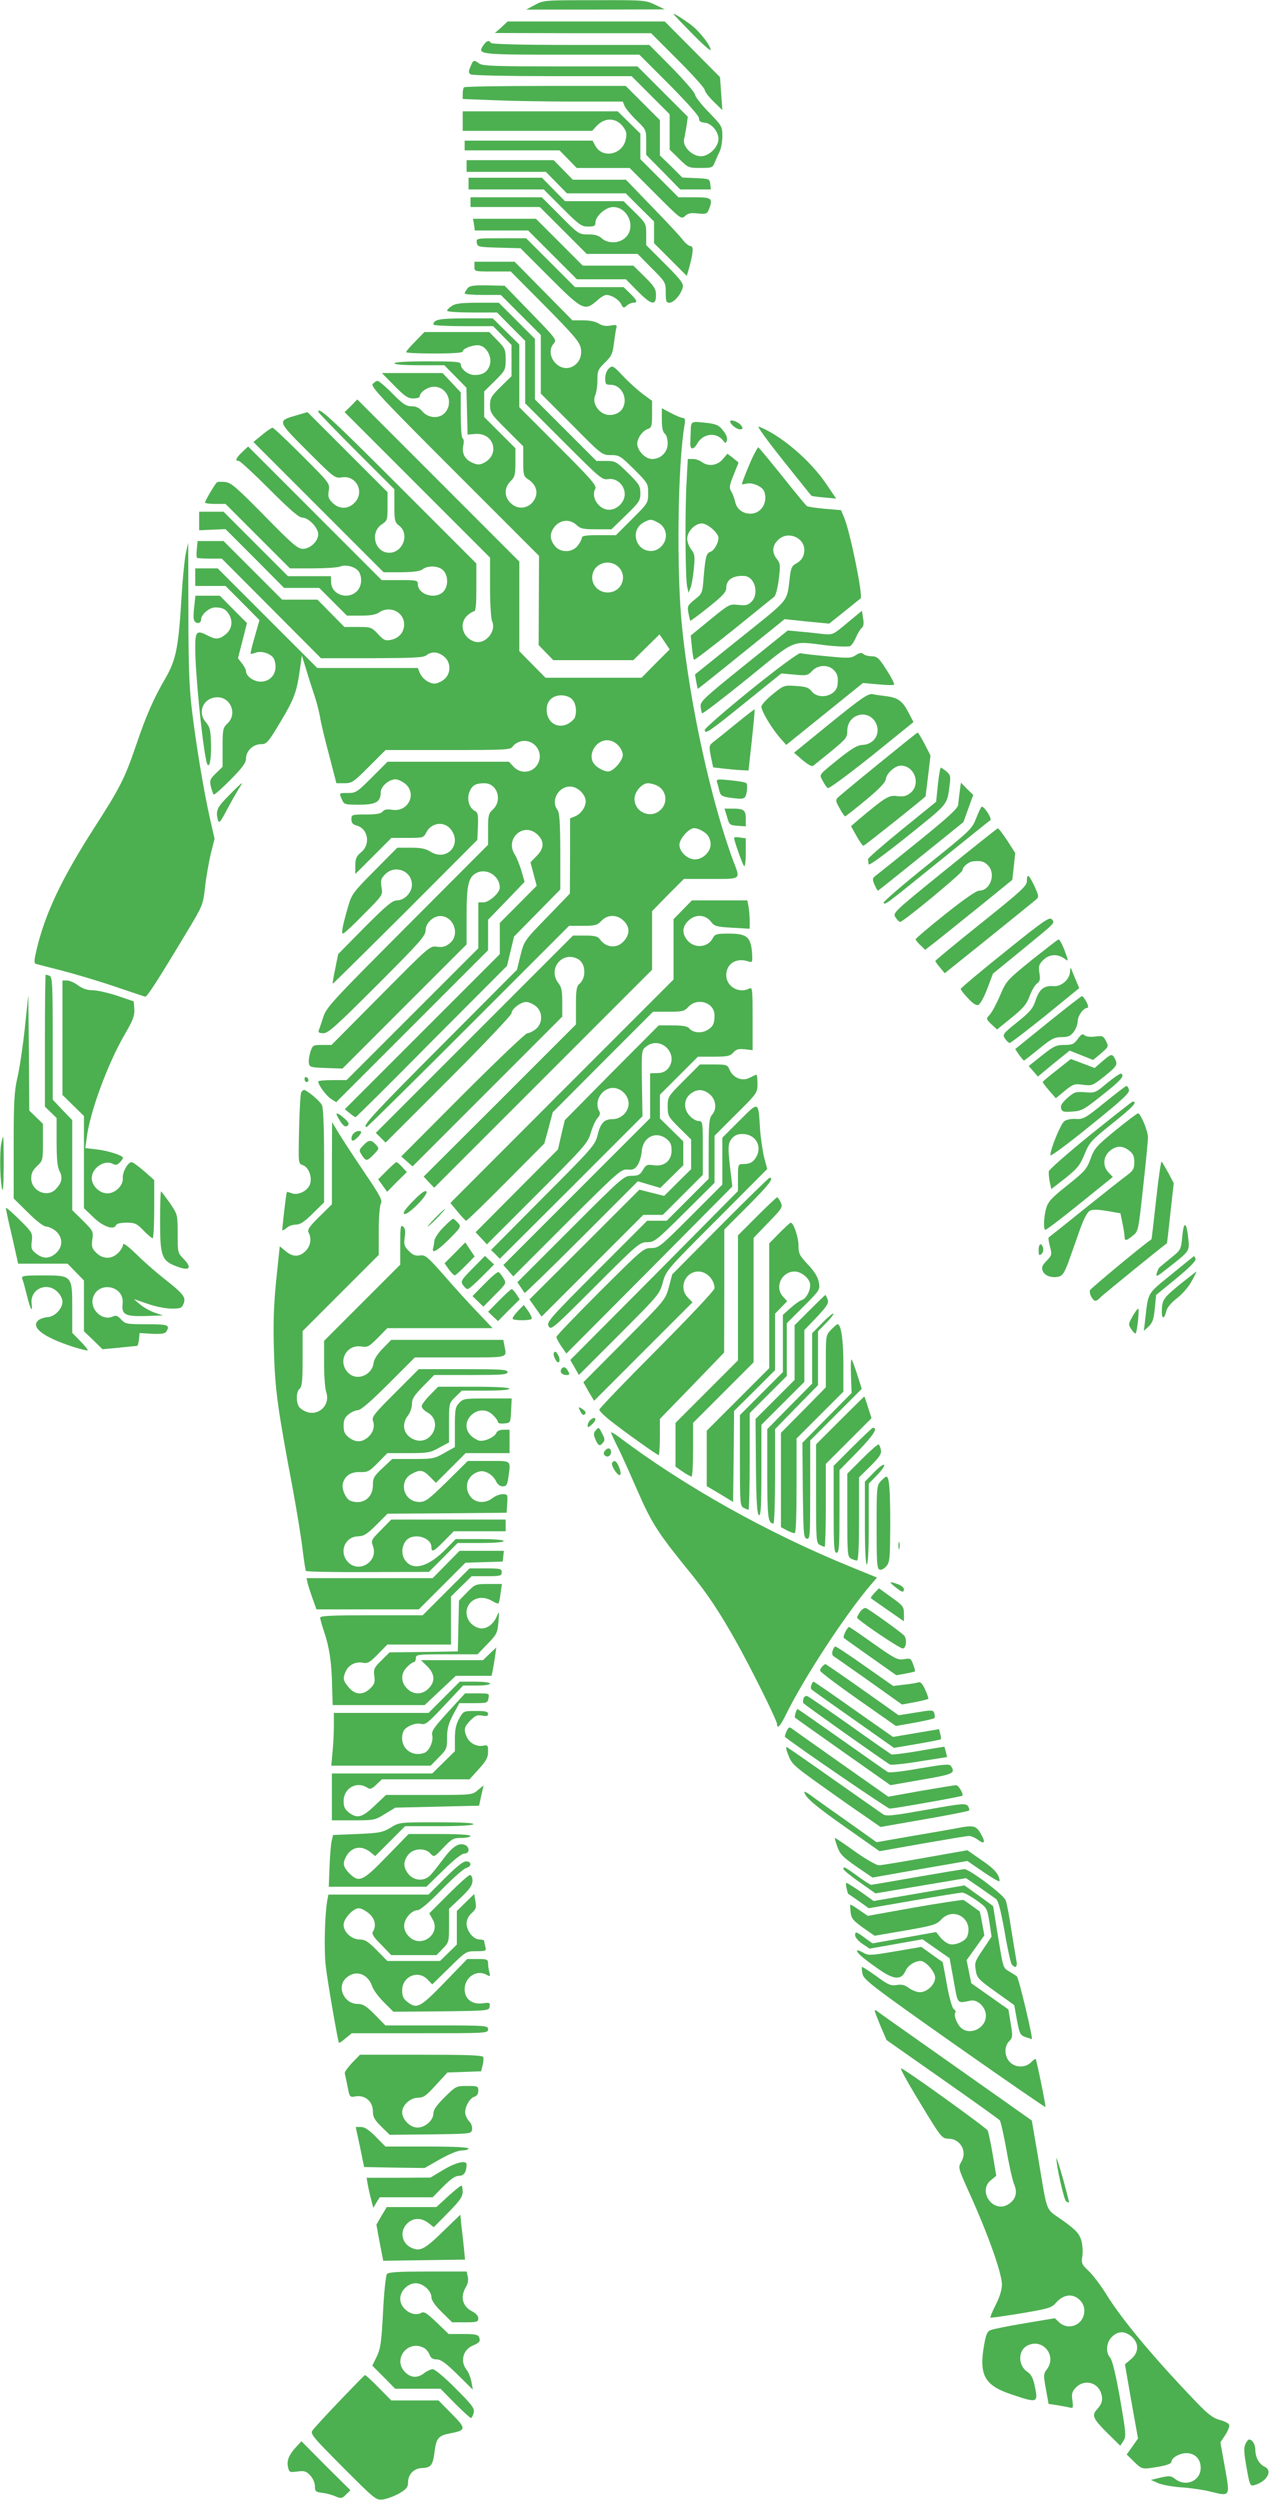 <?xml version="1.0" standalone="no"?>
<!DOCTYPE svg PUBLIC "-//W3C//DTD SVG 20010904//EN"
 "http://www.w3.org/TR/2001/REC-SVG-20010904/DTD/svg10.dtd">
<svg version="1.0" xmlns="http://www.w3.org/2000/svg"
 width="650pt" height="1280pt" viewBox="0 0 650 1280"
 preserveAspectRatio="xMidYMid meet">
<g transform="translate(0,1280) scale(0.1,-0.1)"
fill="#4caf50" stroke="none">
<path d="M2740 12775 l-45 -24 355 0 355 1 -50 24 c-49 23 -55 24 -310 23
-255 0 -261 0 -305 -24z"/>
<path d="M3450 12728 c0 -2 43 -47 95 -100 52 -53 95 -91 95 -84 0 24 -60 100
-106 133 -50 36 -84 56 -84 51z"/>
<path d="M2568 12660 l-33 -29 400 -1 400 0 138 -138 c75 -75 137 -144 137
-153 0 -8 20 -35 45 -59 l45 -44 -6 85 -6 84 -142 143 -141 142 -402 0 -403 0
-32 -30z"/>
<path d="M2476 12568 c-33 -47 -23 -48 403 -48 l396 0 153 -153 c95 -96 152
-160 152 -172 0 -15 7 -21 28 -23 35 -2 72 -45 72 -83 0 -42 -48 -89 -90 -89
-45 0 -95 50 -86 88 4 15 9 47 13 70 l6 44 -129 129 -129 129 -395 0 c-333 0
-399 2 -416 15 -27 20 -30 19 -44 -16 -11 -26 -11 -32 1 -40 8 -5 196 -9 419
-9 l405 0 98 -98 97 -97 0 -91 0 -90 48 -47 c47 -46 49 -47 110 -47 59 0 63 2
73 28 6 15 17 40 25 56 8 16 14 52 14 79 0 49 -2 53 -70 123 -38 39 -70 80
-70 90 0 9 -53 70 -117 136 l-117 118 -402 0 c-258 0 -405 4 -409 10 -10 16
-23 12 -39 -12z"/>
<path d="M2377 12353 c-4 -3 -7 -18 -7 -33 l0 -27 158 -6 c86 -4 271 -7 410
-7 l252 0 9 -22 c5 -13 32 -45 60 -73 51 -49 51 -49 51 -113 l0 -65 87 -88 87
-89 78 0 79 0 -3 28 c-3 26 -5 27 -73 30 l-70 3 -57 57 -58 56 0 90 0 91 -87
87 -88 88 -411 0 c-226 0 -414 -3 -417 -7z"/>
<path d="M2370 12180 l0 -50 331 0 332 0 23 25 c44 47 105 43 140 -10 14 -21
15 -34 8 -63 -18 -74 -117 -94 -153 -31 l-16 29 -327 0 -328 0 0 -25 0 -25
243 0 243 0 44 -45 44 -45 135 0 136 0 132 -132 c130 -130 132 -132 152 -114
16 15 31 17 66 13 42 -4 47 -2 56 20 22 58 16 63 -74 63 l-82 0 -98 98 -97 97
0 65 0 66 -58 57 -58 57 -397 0 -397 0 0 -50z"/>
<path d="M2390 11950 l0 -30 203 0 203 0 54 -55 54 -55 150 0 151 0 72 -72 73
-72 0 -56 0 -55 84 -84 84 -84 11 39 c22 79 25 114 8 114 -8 0 -26 14 -39 31
-13 18 -84 94 -158 170 l-134 139 -136 0 -136 0 -49 50 -49 50 -223 0 -223 0
0 -30z"/>
<path d="M2400 11860 l0 -30 193 0 192 0 95 -95 c86 -86 98 -95 132 -95 32 0
38 3 38 21 0 32 53 79 90 79 76 0 119 -102 65 -155 -31 -32 -91 -34 -123 -5
-15 14 -35 20 -69 20 -48 0 -50 1 -143 95 l-95 95 -182 0 -183 0 0 -25 0 -25
178 0 177 0 120 -120 120 -120 130 0 131 0 72 -73 c71 -71 72 -73 72 -125 0
-45 3 -52 19 -52 22 0 59 42 68 78 5 20 -8 38 -91 121 l-96 96 0 55 c0 54 -1
57 -58 113 l-58 57 -150 0 -150 0 -59 60 -59 60 -188 0 -188 0 0 -30z"/>
<path d="M2428 11650 l4 -30 137 0 136 0 125 -125 125 -125 125 0 126 0 59
-60 c71 -72 95 -77 95 -22 0 33 -8 45 -58 95 l-58 57 -129 0 -130 0 -120 120
-120 120 -161 0 -161 0 5 -30z"/>
<path d="M2442 11558 c3 -22 8 -23 113 -26 l111 -3 149 -149 c168 -168 180
-174 242 -120 18 17 40 30 48 30 26 0 63 -22 76 -46 11 -22 14 -23 29 -9 9 8
24 15 33 15 25 0 21 12 -16 48 l-33 32 -125 0 -124 0 -125 125 -125 125 -128
0 c-127 0 -128 0 -125 -22z"/>
<path d="M2430 11435 c0 -25 0 -25 93 -25 l93 0 176 -177 c148 -150 177 -184
183 -216 8 -44 -12 -82 -50 -97 -69 -26 -137 68 -88 122 16 18 10 25 -118 157
l-134 138 -89 2 c-74 1 -91 -2 -102 -16 -7 -10 -14 -21 -14 -25 0 -5 42 -8 93
-8 l92 0 103 -103 102 -102 0 -150 0 -150 157 -157 c156 -158 157 -158 202
-158 43 0 49 -4 118 -72 71 -71 73 -74 73 -123 0 -50 -1 -51 -83 -133 l-82
-82 -88 0 c-67 0 -87 -3 -87 -14 0 -7 -9 -25 -21 -40 -29 -37 -89 -37 -118 0
-27 35 -26 66 2 100 30 34 77 37 110 6 20 -19 35 -22 101 -22 l78 0 74 72 c68
66 74 75 74 112 0 38 -6 48 -63 104 -60 59 -65 62 -112 62 l-50 0 -158 158
-157 157 0 155 0 155 -93 93 -92 92 -108 0 c-82 0 -114 -4 -132 -16 -14 -9
-25 -20 -25 -25 0 -5 57 -9 128 -9 l128 0 72 -73 72 -72 0 -160 0 -160 197
-197 c188 -188 197 -196 229 -191 42 7 84 -31 84 -77 0 -41 -39 -80 -80 -80
-52 0 -95 64 -71 107 8 17 -16 45 -190 219 l-199 199 0 160 0 161 -68 67 -68
67 -140 0 c-134 0 -164 -6 -164 -32 0 -4 69 -8 153 -8 l153 0 47 -48 47 -48 0
-80 0 -80 -55 -54 c-49 -48 -55 -59 -55 -95 0 -37 6 -47 85 -125 l85 -85 0
-76 c0 -70 2 -78 25 -93 33 -21 48 -53 41 -82 -16 -63 -87 -84 -131 -39 -33
32 -33 78 0 111 22 22 25 33 25 97 l0 72 -80 80 -80 80 0 65 0 66 55 54 c53
53 55 56 55 109 0 51 -3 58 -42 98 l-42 43 -166 0 -166 0 -47 -48 c-26 -26
-47 -51 -47 -55 0 -4 65 -7 145 -7 94 0 145 4 145 10 0 17 61 38 89 31 37 -10
63 -63 49 -102 -12 -34 -35 -49 -77 -49 -33 0 -71 30 -71 55 0 13 -26 15 -170
15 -107 0 -170 -4 -170 -10 0 -6 49 -10 128 -10 l128 0 56 -57 57 -58 3 -120
3 -120 38 3 c99 9 131 -109 41 -150 -19 -9 -32 -8 -59 5 -37 18 -51 50 -41 91
3 14 2 28 -4 31 -6 4 -10 55 -10 121 l0 115 -46 49 -47 50 -156 0 -155 0 64
-65 c53 -54 70 -65 97 -65 18 0 33 5 33 10 0 22 41 50 73 50 66 0 101 -79 58
-131 -27 -34 -86 -32 -117 4 -16 19 -33 27 -56 27 -28 0 -44 11 -98 65 -35 36
-70 65 -76 65 -6 0 -17 -7 -25 -16 -11 -13 45 -73 420 -448 l432 -432 -1 -228
-1 -229 37 -38 38 -39 205 0 205 0 67 66 67 66 26 -38 26 -39 -72 -72 -72 -73
-246 0 -246 0 -67 68 -67 68 0 229 0 230 -415 415 -415 415 -32 -33 -33 -32
373 -373 372 -372 0 -152 c0 -86 5 -162 11 -175 22 -50 -34 -117 -86 -104 -64
16 -87 92 -42 134 13 12 29 22 35 22 9 0 12 35 12 123 l0 122 -393 393 c-350
350 -417 412 -417 384 0 -4 88 -95 195 -202 l195 -195 0 -83 c0 -78 2 -86 25
-104 54 -42 19 -138 -51 -138 -74 0 -101 103 -39 145 29 19 30 23 30 93 l0 72
-205 205 -205 205 -55 -16 c-101 -29 -102 -27 55 -184 138 -138 140 -139 176
-134 75 12 119 -77 64 -131 -33 -33 -78 -33 -112 1 -21 21 -24 32 -19 62 6 37
4 39 -137 180 -78 78 -146 142 -151 142 -5 0 -29 -16 -53 -36 l-45 -37 333
-333 334 -334 90 0 c63 1 96 5 109 15 28 21 82 19 106 -5 27 -27 27 -83 0
-110 -41 -41 -130 -14 -130 40 0 19 -7 20 -92 20 l-93 0 -342 342 -342 342
-31 -29 c-32 -31 -38 -45 -17 -45 7 0 77 -65 157 -145 104 -104 151 -145 168
-145 32 0 82 -52 82 -85 0 -36 -41 -75 -79 -75 -26 0 -54 24 -196 169 -142
144 -171 170 -201 173 -19 2 -38 2 -42 -1 -10 -7 -62 -95 -62 -104 0 -4 24 -7
53 -7 l52 0 165 -165 165 -165 117 0 c64 0 128 4 142 10 31 12 82 -4 96 -30
17 -32 11 -75 -13 -98 -48 -45 -129 -16 -131 46 l-1 32 -110 0 -110 0 -165
165 -165 165 -62 0 -63 0 0 -47 0 -48 67 3 68 3 150 -150 150 -151 90 0 90 0
71 -71 71 -71 71 0 c49 0 77 5 93 16 55 38 129 3 129 -61 0 -40 -27 -71 -68
-79 -28 -6 -37 -2 -66 30 -33 35 -37 36 -103 36 l-69 0 -69 70 -69 70 -91 0
-90 0 -150 150 -150 150 -66 0 -67 0 -4 -41 c-2 -22 -2 -42 1 -45 2 -2 32 -4
66 -4 l61 0 254 -255 254 -255 261 0 c213 1 264 3 279 15 27 21 59 19 90 -6
37 -29 37 -89 0 -118 -15 -12 -36 -21 -48 -21 -29 0 -65 27 -76 56 l-10 24
-257 0 -258 0 -255 255 -255 255 -57 0 -58 0 0 -45 0 -45 78 0 77 0 87 -87 87
-88 -24 -84 c-14 -47 -23 -86 -21 -88 2 -2 14 1 28 6 29 11 82 -8 92 -34 23
-60 -10 -115 -69 -115 -36 0 -75 28 -75 54 0 7 -9 25 -21 40 l-20 26 23 90 23
90 -70 70 -69 70 -63 0 -62 0 -6 -55 c-4 -30 -5 -61 -1 -70 8 -21 36 -19 36 3
0 26 42 62 72 62 40 0 57 -10 74 -41 18 -36 10 -73 -23 -99 -31 -24 -48 -25
-87 -5 -59 31 -66 24 -66 -62 0 -125 33 -463 56 -576 12 -58 27 -9 25 79 -2
77 -5 91 -28 118 -44 53 -9 126 61 126 69 0 102 -87 51 -134 -23 -22 -25 -30
-25 -123 l0 -99 -34 -33 c-30 -29 -33 -36 -26 -68 5 -19 11 -37 14 -41 4 -3
42 31 86 75 63 64 80 88 80 110 0 38 37 73 77 73 29 0 36 8 102 118 70 118 81
148 99 277 l8 60 23 -75 c12 -41 32 -102 43 -135 11 -33 23 -82 28 -110 4 -27
25 -114 46 -192 l37 -143 41 0 c39 0 47 6 126 85 l85 85 320 0 c304 0 321 1
332 19 7 11 26 22 43 26 61 13 113 -49 89 -107 -22 -54 -89 -66 -129 -23 l-23
25 -311 0 -311 0 -80 -80 c-75 -75 -82 -80 -122 -80 -48 0 -47 1 -31 -35 11
-24 15 -25 88 -25 85 0 110 14 110 63 0 30 41 67 76 67 12 0 35 -11 50 -23 61
-52 14 -146 -67 -133 -26 4 -40 2 -49 -9 -9 -11 -33 -15 -86 -15 -72 0 -74 -1
-74 -25 0 -18 7 -26 25 -31 60 -15 75 -96 25 -137 -25 -21 -30 -33 -30 -69 l0
-43 93 93 92 92 82 0 c81 0 83 1 97 29 26 50 91 58 125 15 60 -77 -20 -166
-103 -115 -25 16 -50 21 -102 21 l-69 0 -116 -117 c-112 -113 -118 -121 -137
-188 -28 -97 -35 -135 -25 -135 5 0 53 44 106 99 98 98 98 98 91 139 -5 35 -3
44 19 66 51 51 137 17 137 -54 0 -40 -39 -80 -77 -80 -23 0 -54 -26 -165 -137
l-136 -138 -15 -75 c-9 -41 -14 -76 -13 -77 1 -1 168 164 372 367 l369 370 3
70 c2 60 0 70 -17 79 -29 16 -41 61 -26 98 14 33 32 43 76 43 66 0 94 -87 44
-134 -23 -21 -25 -31 -25 -102 l0 -79 -414 -415 c-391 -392 -415 -418 -431
-470 -10 -30 -20 -61 -23 -67 -3 -9 6 -13 25 -13 24 0 67 39 276 248 219 219
247 251 247 279 0 36 38 73 75 73 70 0 103 -97 48 -140 -21 -17 -37 -21 -65
-17 -36 5 -38 3 -288 -249 l-252 -254 -48 0 c-46 0 -49 -1 -60 -35 -6 -19 -10
-45 -8 -57 3 -22 8 -23 88 -26 l84 -3 318 318 318 318 0 148 c0 156 9 195 49
217 53 28 121 -14 121 -75 0 -26 -55 -75 -84 -75 l-26 0 0 -118 0 -117 -338
-338 -337 -337 -73 0 c-39 0 -72 -3 -72 -7 0 -18 41 -73 65 -89 l27 -17 389
389 389 389 0 78 0 78 94 97 93 97 -16 56 c-9 30 -24 67 -33 82 -56 84 47 173
117 102 34 -33 32 -70 -7 -108 l-31 -32 16 -60 16 -60 -94 -95 -95 -95 0 -80
0 -80 -397 -397 -397 -397 25 -20 c13 -11 26 -20 30 -21 3 0 179 174 390 388
l386 387 18 75 18 75 118 120 119 121 0 194 c-1 156 -4 199 -15 214 -35 47 5
119 65 119 38 0 80 -40 80 -76 0 -30 -26 -66 -56 -77 l-24 -10 0 -192 -1 -193
-117 -121 c-116 -119 -117 -121 -136 -195 l-18 -74 -389 -390 c-347 -348 -409
-415 -381 -415 4 0 239 232 522 515 l515 515 71 0 c62 0 73 3 94 25 32 34 82
34 115 0 30 -29 32 -64 5 -98 -35 -45 -94 -43 -128 5 -10 14 -26 18 -75 18
l-62 0 -505 -505 -505 -505 25 -25 25 -25 323 323 c177 177 322 330 322 339 0
22 47 58 75 58 12 0 34 -9 49 -21 37 -29 37 -89 0 -118 -15 -12 -34 -21 -43
-21 -9 0 -158 -142 -331 -315 l-315 -316 29 -25 29 -26 384 384 383 383 0 73
c0 59 -4 79 -20 99 -56 72 20 166 100 123 41 -22 45 -97 6 -129 -13 -11 -16
-34 -16 -110 l0 -96 -390 -390 -390 -389 27 -29 27 -28 558 558 558 558 0 150
0 150 81 83 82 82 138 0 c159 0 152 -5 115 92 -112 301 -221 793 -262 1193
-30 284 -23 841 13 1043 4 23 1 32 -8 32 -8 0 -35 11 -62 25 l-47 25 0 -59 c0
-40 5 -63 15 -71 9 -7 15 -29 15 -50 0 -45 -35 -80 -80 -80 -39 0 -84 53 -75
89 8 31 31 58 56 66 16 5 19 17 19 75 l0 68 -48 35 c-26 20 -72 61 -101 92
-51 54 -54 55 -72 39 -11 -10 -19 -30 -19 -51 0 -30 3 -33 28 -33 54 0 90 -68
62 -119 -16 -31 -64 -45 -97 -29 -38 18 -59 62 -44 95 6 13 11 48 11 76 0 48
3 56 39 91 33 32 39 46 45 94 4 31 9 66 12 79 6 20 3 22 -30 16 -24 -4 -44 0
-60 11 -16 10 -46 16 -79 16 l-55 0 -148 150 -148 150 -103 0 -103 0 0 -25z
m939 -1310 c47 -24 56 -83 19 -122 -39 -42 -108 -27 -127 28 -13 39 2 77 39
96 32 16 35 16 69 -2z m-202 -227 c42 -39 27 -108 -27 -127 -60 -20 -118 29
-105 89 13 58 87 80 132 38z m-237 -678 c20 -20 26 -63 14 -95 -4 -8 -19 -22
-35 -31 -55 -28 -109 8 -109 73 0 44 30 73 75 73 22 0 43 -8 55 -20z m235
-235 c14 -13 25 -36 25 -50 0 -30 -49 -85 -75 -85 -21 0 -57 19 -72 39 -35 45
7 121 67 121 19 0 40 -9 55 -25z m198 -206 c49 -22 61 -86 22 -124 -49 -50
-135 -15 -135 55 0 36 38 80 69 80 11 0 31 -5 44 -11z m230 -231 c32 -16 46
-39 47 -71 0 -38 -40 -77 -80 -77 -39 0 -80 39 -80 75 0 30 49 85 75 85 9 0
26 -5 38 -12z"/>
<path d="M3740 10642 c0 -15 38 -44 54 -40 12 2 12 6 3 19 -14 19 -57 35 -57
21z"/>
<path d="M3538 10595 c-1 -25 -2 -55 -2 -67 -1 -32 17 -32 36 2 30 52 99 59
133 13 11 -14 12 -14 18 1 4 11 -2 30 -18 50 -21 28 -34 34 -78 40 -89 10 -87
11 -89 -39z"/>
<path d="M4010 10444 c79 -98 144 -181 146 -182 1 -2 30 -6 65 -9 l62 -6 -50
74 c-83 123 -236 253 -347 295 -11 4 45 -73 124 -172z"/>
<path d="M3861 10471 c-18 -34 -61 -141 -61 -150 0 -2 11 0 25 3 29 7 79 -15
89 -39 21 -56 -14 -115 -70 -115 -41 0 -71 24 -79 63 -4 17 -13 41 -20 52 -11
18 -9 30 13 84 l25 63 -28 23 -29 22 -24 -28 c-27 -33 -75 -39 -108 -14 -10 8
-31 15 -45 15 l-26 0 -6 -112 c-9 -145 -7 -504 3 -543 l7 -30 10 25 c6 14 13
58 17 98 6 64 5 75 -13 98 -12 15 -21 40 -21 56 0 37 40 78 75 78 29 0 85 -49
85 -74 0 -26 -22 -65 -41 -71 -21 -7 -26 -25 -35 -132 -6 -80 -7 -82 -46 -113
-36 -29 -38 -34 -32 -68 4 -20 8 -39 10 -40 1 -2 43 29 93 69 74 59 91 78 91
99 0 42 35 65 93 61 53 -3 77 -91 36 -132 -18 -18 -30 -20 -67 -16 -45 5 -47
4 -145 -76 l-99 -81 6 -60 c3 -33 8 -62 11 -64 2 -3 93 67 202 154 108 87 202
164 209 169 7 6 18 46 23 89 9 72 8 82 -10 104 -26 33 -24 68 6 97 48 49 135
15 135 -52 -1 -32 -15 -55 -47 -71 -16 -9 -23 -25 -27 -64 -17 -134 6 -106
-252 -313 l-234 -188 6 -36 c4 -20 7 -37 8 -38 0 -1 101 79 223 178 l222 179
114 -12 114 -11 79 63 c44 35 80 65 82 66 14 9 -52 334 -83 411 l-17 41 -82 7
c-46 4 -88 10 -93 14 -5 3 -62 72 -127 154 -65 81 -120 147 -122 147 -2 0 -12
-17 -23 -39z"/>
<path d="M951 9963 c-6 -32 -16 -130 -21 -218 -16 -264 -28 -323 -84 -420 -56
-95 -98 -190 -145 -329 -62 -182 -83 -224 -218 -434 -169 -263 -254 -444 -297
-630 -11 -47 -12 -64 -3 -67 7 -2 66 -17 132 -34 66 -17 188 -53 270 -81 83
-28 154 -52 159 -53 9 -2 69 91 211 328 83 137 85 142 95 230 5 50 19 126 29
171 l20 80 -24 105 c-33 148 -71 379 -92 554 -14 116 -18 231 -18 503 0 193
-1 352 -1 352 -1 0 -6 -26 -13 -57z"/>
<path d="M4340 9611 c-74 -62 -75 -62 -125 -57 -27 3 -79 9 -115 12 l-65 6
-225 -181 c-205 -165 -225 -184 -221 -209 1 -15 5 -30 7 -34 3 -4 107 76 232
177 256 208 221 193 404 171 62 -7 114 -8 123 -4 8 5 22 26 30 46 9 20 22 42
29 47 9 7 12 22 7 49 l-6 39 -75 -62z"/>
<path d="M3847 9269 c-130 -105 -237 -198 -237 -206 0 -25 22 -10 211 143
l181 146 67 -6 c63 -6 68 -5 91 19 29 31 81 34 110 5 20 -20 24 -36 20 -75 -5
-58 -95 -81 -132 -35 -16 20 -31 25 -82 28 -61 4 -62 3 -119 -43 -31 -25 -57
-54 -57 -63 0 -23 51 -108 92 -156 l35 -40 196 158 197 159 80 -7 c44 -4 80
-5 80 -1 0 11 -20 47 -53 97 -27 40 -37 48 -62 48 -17 0 -36 5 -42 11 -9 9
-19 8 -39 -5 -24 -16 -37 -17 -148 -6 -66 6 -128 13 -136 16 -9 2 -113 -74
-253 -187z"/>
<path d="M4255 9099 l-188 -153 43 -37 c26 -22 48 -35 55 -30 5 4 47 38 93 75
76 63 82 70 82 105 0 85 107 114 146 40 27 -54 -8 -111 -69 -113 -25 -1 -53
-18 -113 -65 -116 -94 -108 -84 -90 -119 9 -17 21 -34 26 -37 6 -4 107 71 225
165 l214 173 -24 46 c-31 61 -54 78 -112 86 -26 3 -60 8 -74 11 -22 4 -56 -19
-214 -147z"/>
<path d="M3773 9097 c-50 -41 -102 -83 -117 -94 -25 -20 -25 -22 -15 -76 l12
-56 51 -6 c28 -3 69 -7 90 -8 l40 -2 17 155 c9 85 16 156 14 158 -1 1 -43 -31
-92 -71z"/>
<path d="M4501 8890 c-107 -87 -201 -165 -209 -173 -13 -13 -12 -20 9 -56 12
-23 25 -41 28 -41 3 1 51 38 105 83 69 57 100 90 103 107 4 31 47 70 77 70 71
0 104 -96 49 -140 -22 -17 -36 -20 -68 -16 -42 6 -59 -4 -204 -126 l-32 -28
28 -50 c15 -27 31 -50 36 -50 6 0 314 246 318 253 0 1 6 49 13 106 l12 103
-30 59 c-17 32 -33 59 -36 58 -3 0 -92 -72 -199 -159z"/>
<path d="M4804 8783 l-9 -88 -175 -142 c-96 -78 -175 -147 -174 -152 1 -6 2
-18 3 -26 0 -10 73 43 201 145 214 173 200 154 215 268 5 37 2 46 -17 62 -13
11 -26 19 -29 20 -3 0 -10 -39 -15 -87z"/>
<path d="M3673 8794 c4 -11 9 -31 12 -45 6 -22 13 -27 52 -33 77 -10 80 -9 88
30 3 20 3 40 -2 44 -4 5 -41 11 -82 15 -68 7 -73 6 -68 -11z"/>
<path d="M1172 8727 c-61 -61 -68 -78 -56 -125 6 -20 12 -13 48 55 23 43 50
90 60 106 10 15 17 27 14 27 -2 0 -32 -28 -66 -63z"/>
<path d="M4916 8749 c-3 -24 -7 -55 -8 -69 -2 -19 -50 -63 -198 -183 -107 -87
-206 -166 -219 -176 -23 -17 -24 -21 -12 -50 8 -17 15 -31 18 -31 2 0 101 79
221 176 l217 175 25 70 25 69 -32 31 -31 32 -6 -44z"/>
<path d="M5001 8613 c-22 -57 -28 -63 -251 -242 -126 -101 -227 -188 -224
-193 8 -12 2 -16 283 211 140 113 259 209 264 212 9 7 -30 69 -44 69 -3 0 -16
-26 -28 -57z"/>
<path d="M3724 8618 c11 -41 14 -43 54 -46 l42 -3 0 39 c0 45 -10 52 -70 52
l-39 0 13 -42z"/>
<path d="M4838 8342 c-263 -213 -266 -216 -251 -239 8 -13 19 -23 24 -23 16 0
319 251 319 264 0 18 31 44 55 46 39 4 55 0 75 -20 43 -43 13 -130 -44 -130
-15 0 -77 -43 -175 -121 -83 -66 -151 -124 -151 -128 0 -4 11 -18 25 -31 l24
-23 53 41 c29 23 130 104 223 179 l170 138 8 69 7 69 -41 64 c-23 34 -44 63
-48 62 -3 0 -126 -98 -273 -217z"/>
<path d="M3760 8510 c0 -14 43 -136 51 -144 5 -6 9 22 9 66 l0 76 -30 4 c-16
3 -30 2 -30 -2z"/>
<path d="M5260 8291 c0 -27 -23 -48 -235 -218 -129 -103 -234 -190 -234 -193
0 -3 10 -18 24 -34 l24 -29 228 183 c125 101 234 189 242 196 13 12 11 20 -9
64 -29 62 -40 71 -40 31z"/>
<path d="M3497 8142 l-47 -48 0 -154 0 -155 -572 -572 -571 -572 37 -45 c21
-25 40 -46 44 -46 4 0 96 89 204 198 l196 197 22 80 21 80 257 258 257 257 79
0 c71 0 81 2 102 25 47 50 134 22 134 -44 0 -43 -9 -60 -41 -77 -31 -16 -71
-11 -90 12 -8 10 -34 14 -83 14 l-72 0 -241 -242 -240 -243 -18 -75 -17 -75
-211 -212 -211 -212 29 -31 29 -31 258 258 c244 244 259 261 274 313 9 30 24
64 34 75 13 14 16 25 10 35 -30 48 12 120 70 120 41 0 80 -39 80 -80 0 -43
-39 -80 -83 -80 -43 0 -62 -21 -77 -85 -12 -47 -28 -66 -279 -317 l-266 -268
23 -22 22 -23 366 365 365 365 -3 169 c-2 165 -2 169 21 187 74 60 172 -38
113 -112 -13 -15 -30 -23 -55 -23 l-37 -1 0 -115 0 -115 -376 -376 -376 -376
26 -29 25 -29 275 275 c264 263 277 274 310 272 28 -3 38 2 52 23 10 15 19 46
21 69 5 74 72 108 127 65 20 -16 26 -29 26 -59 0 -53 -38 -84 -92 -76 -33 5
-39 3 -55 -24 -15 -25 -23 -30 -58 -30 -39 0 -46 -6 -313 -273 l-272 -272 17
-25 c9 -14 18 -27 20 -30 2 -2 133 125 292 284 l288 288 57 -17 58 -17 59 58
59 58 0 61 0 61 -60 59 -60 59 0 61 0 60 98 98 97 97 81 0 c70 0 84 3 100 21
15 17 27 20 59 17 l40 -5 0 163 c0 149 -1 161 -17 153 -52 -28 -118 10 -118
68 0 60 53 92 115 70 19 -6 20 -3 17 46 -6 79 -27 97 -117 97 -66 0 -73 -2
-85 -25 -27 -50 -100 -52 -134 -3 -23 32 -20 65 9 93 34 35 86 34 115 -2 20
-26 28 -28 111 -33 l89 -5 0 41 c0 23 -3 56 -6 73 l-6 31 -142 0 -142 0 -47
-48z"/>
<path d="M5148 7927 c-125 -100 -227 -186 -227 -190 -1 -4 16 -26 37 -48 25
-27 42 -38 53 -34 10 3 30 41 46 83 l29 77 147 120 c180 148 170 137 155 158
-12 14 -39 -4 -240 -166z"/>
<path d="M5285 7885 c-128 -104 -131 -107 -163 -183 -18 -42 -42 -86 -53 -98
-19 -20 -19 -20 9 -48 l29 -27 75 61 c61 50 77 69 92 110 10 28 27 56 37 64
16 11 18 21 13 54 -5 35 -3 44 19 66 30 30 71 34 106 10 23 -16 23 -16 16 6
-15 46 -35 90 -43 90 -4 0 -65 -48 -137 -105z"/>
<path d="M5481 7827 c-1 -41 -44 -79 -84 -76 -49 4 -73 -15 -92 -71 -14 -43
-28 -60 -94 -113 -75 -60 -77 -64 -63 -85 8 -12 19 -22 24 -22 5 0 87 63 183
140 l173 141 -18 42 c-10 23 -20 49 -23 57 -3 8 -6 2 -6 -13z"/>
<path d="M230 7472 l0 -338 30 -29 30 -29 0 -122 c0 -88 4 -130 15 -150 17
-33 12 -59 -18 -91 -43 -48 -127 -12 -127 54 0 26 8 42 30 63 29 27 30 30 30
122 l0 94 -35 34 -35 34 -2 295 -3 296 -18 -170 c-10 -93 -27 -207 -38 -253
-16 -72 -19 -121 -19 -351 l0 -267 73 -72 c45 -45 81 -72 94 -72 12 0 34 -11
49 -23 37 -33 37 -81 0 -114 -34 -29 -65 -29 -101 -1 -24 19 -27 26 -22 64 4
41 3 44 -64 110 -38 38 -69 64 -69 59 0 -6 14 -72 32 -147 l31 -138 127 0 126
0 42 -43 42 -43 0 -130 0 -130 48 -46 47 -46 85 8 c47 5 88 9 92 9 4 1 8 16
10 34 l3 32 64 -4 c46 -2 66 1 72 10 22 35 11 39 -99 39 -102 0 -110 1 -131
24 -19 20 -27 23 -45 15 -50 -23 -114 34 -101 91 21 94 164 71 153 -25 -6 -56
13 -66 118 -63 l89 3 -42 14 c-23 8 -57 27 -75 42 l-33 28 70 -24 c39 -14 93
-25 123 -25 48 0 53 2 63 27 12 32 -2 49 -106 131 -38 30 -100 84 -137 121
-47 45 -68 60 -68 48 0 -10 -11 -29 -25 -42 -33 -33 -78 -33 -112 1 -22 22
-25 31 -20 68 6 41 4 44 -48 96 l-55 54 0 231 0 230 -50 52 -50 53 0 314 c0
277 -2 315 -16 320 -9 3 -18 6 -20 6 -2 0 -4 -152 -4 -338z"/>
<path d="M320 7487 l0 -293 55 -54 55 -54 0 -236 0 -236 48 -46 c49 -48 106
-68 116 -41 4 8 23 13 54 13 43 0 52 -4 87 -40 21 -22 43 -40 47 -40 4 0 8 67
8 149 l0 149 -52 46 c-29 25 -58 46 -64 46 -19 0 -48 -53 -45 -82 3 -37 -38
-78 -79 -78 -40 0 -80 39 -80 78 0 52 65 96 108 73 15 -8 23 -6 36 8 9 9 16
20 16 23 0 12 -79 37 -134 43 l-59 7 7 51 c15 128 105 374 191 524 47 80 55
103 53 136 l-3 40 -85 29 c-46 15 -103 28 -125 28 -28 0 -52 8 -75 25 -19 14
-44 25 -57 25 l-23 0 0 -293z"/>
<path d="M5367 7564 l-167 -135 20 -30 c12 -16 23 -29 25 -29 2 0 36 27 77 60
63 52 79 60 115 60 33 0 46 5 62 26 12 15 21 40 21 55 0 28 30 69 50 69 6 0 4
13 -5 30 -9 17 -19 30 -23 30 -4 0 -82 -61 -175 -136z"/>
<path d="M5520 7480 c-19 -26 -27 -30 -68 -30 -42 0 -55 -6 -115 -54 l-68 -54
24 -27 23 -27 81 67 82 66 60 -24 60 -24 41 34 c39 34 39 35 25 63 -13 26 -18
28 -55 23 -24 -3 -46 -1 -54 6 -11 10 -18 6 -36 -19z"/>
<path d="M5646 7366 l-39 -34 -61 23 -61 23 -72 -57 c-40 -31 -72 -58 -72 -61
0 -3 15 -23 33 -44 l34 -39 46 38 c43 35 49 37 94 31 46 -6 49 -4 110 44 65
53 68 59 52 91 -14 25 -18 24 -64 -15z"/>
<path d="M3502 7267 c-81 -81 -82 -83 -82 -133 0 -47 3 -52 60 -109 l60 -59 0
-76 0 -76 -69 -68 -69 -69 -64 16 -63 16 -281 -281 -282 -281 31 -44 31 -44
261 261 260 260 50 0 50 0 103 103 102 102 0 138 c0 131 -1 137 -20 137 -12 0
-32 11 -45 25 -35 34 -34 86 1 114 35 27 66 26 100 -2 32 -28 37 -76 11 -105
-14 -16 -17 -43 -17 -173 l0 -154 -108 -108 -107 -107 -50 0 -50 0 -259 -259
c-243 -244 -257 -260 -246 -281 12 -22 21 -14 239 204 218 218 228 226 265
226 38 0 48 8 193 152 l153 152 0 121 0 120 110 110 c110 109 110 110 110 158
0 27 -3 47 -7 45 -5 -2 -20 -10 -35 -17 -36 -18 -82 0 -100 40 -12 28 -15 29
-83 29 l-70 0 -83 -83z"/>
<path d="M5672 7256 c-60 -51 -64 -53 -115 -48 -48 3 -55 1 -90 -30 -27 -24
-36 -38 -32 -53 5 -17 13 -20 58 -16 48 3 60 10 154 85 95 75 115 98 96 109
-5 3 -36 -19 -71 -47z"/>
<path d="M1560 7276 c0 -9 5 -16 10 -16 6 0 10 4 10 9 0 6 -4 13 -10 16 -5 3
-10 -1 -10 -9z"/>
<path d="M5657 7154 c-97 -79 -109 -85 -145 -83 -23 2 -48 -3 -60 -11 -19 -14
-72 -143 -72 -175 0 -8 92 60 204 151 164 132 203 169 199 184 -3 11 -9 20
-13 20 -4 0 -55 -39 -113 -86z"/>
<path d="M1543 7208 c-4 -7 -9 -92 -11 -189 -4 -175 -4 -177 18 -184 31 -10
50 -61 38 -98 -13 -35 -61 -59 -95 -46 -13 5 -23 7 -24 6 -4 -13 -25 -193 -23
-196 2 -2 12 3 22 12 10 10 32 17 47 17 22 0 44 14 87 57 l58 57 0 238 c0 145
-4 246 -11 260 -9 20 -78 78 -93 78 -2 0 -8 -6 -13 -12z"/>
<path d="M5585 6990 c-115 -93 -211 -178 -213 -187 -1 -10 1 -34 5 -55 l8 -36
72 56 c62 50 75 66 98 122 25 61 33 70 145 160 103 82 129 110 102 110 -4 0
-101 -77 -217 -170z"/>
<path d="M3787 7062 l-87 -87 0 -120 0 -120 -162 -162 c-156 -156 -164 -163
-203 -163 -39 0 -46 -7 -262 -222 -123 -123 -223 -227 -223 -233 0 -6 11 -27
25 -48 l26 -37 425 427 425 428 -5 45 c-19 152 -19 174 2 200 14 17 29 24 55
24 64 0 101 -58 73 -113 -16 -31 -34 -41 -72 -41 -23 0 -24 -3 -24 -69 l0 -69
-429 -433 -430 -432 22 -38 22 -39 207 207 c201 201 207 208 223 267 16 60 20
65 276 321 l259 260 -15 55 c-8 30 -18 98 -22 150 -9 145 -5 143 -106 42z"/>
<path d="M1729 7083 c24 -45 39 -58 52 -46 9 9 5 17 -17 37 -34 30 -49 33 -35
9z"/>
<path d="M5714 7013 c-99 -81 -109 -93 -128 -146 -19 -52 -29 -64 -118 -135
-81 -64 -99 -84 -109 -117 -12 -41 -15 -103 -6 -112 3 -3 82 57 176 133 l171
138 -22 23 c-31 33 -28 80 6 110 34 28 65 29 100 2 20 -16 26 -29 26 -59 0
-33 -5 -43 -37 -67 -21 -15 -119 -93 -218 -172 -99 -80 -182 -146 -184 -147
-2 -2 1 -23 7 -46 11 -41 10 -45 -17 -73 -23 -24 -27 -35 -20 -52 9 -25 47
-38 83 -29 19 5 29 21 50 78 14 40 40 112 57 161 19 54 38 91 51 98 14 7 40 7
88 -1 l69 -12 10 -49 c6 -28 11 -59 11 -69 0 -25 8 -25 43 4 28 22 28 26 52
246 14 124 25 239 25 257 0 33 -38 123 -51 123 -4 0 -56 -39 -115 -87z"/>
<path d="M1700 6845 l0 -211 -64 -63 c-53 -52 -63 -68 -55 -82 16 -31 10 -69
-16 -94 -31 -32 -66 -32 -103 0 l-29 24 -18 -171 c-13 -130 -16 -218 -12 -362
6 -201 17 -287 97 -711 21 -115 44 -255 50 -310 7 -55 14 -103 17 -108 2 -4
145 -7 317 -6 l313 1 74 74 73 74 118 0 c72 0 118 4 118 10 0 6 -48 10 -123
10 l-123 0 -49 -50 c-86 -88 -161 -112 -203 -67 -27 29 -28 77 -3 108 35 44
131 20 131 -33 0 -28 12 -22 65 32 l49 50 133 0 133 0 0 30 0 30 -293 0 -293
0 -52 -53 c-50 -50 -52 -55 -42 -82 30 -79 -71 -143 -128 -82 -47 50 -16 129
51 131 31 1 47 11 95 59 l57 57 305 2 305 3 3 48 c3 45 2 47 -23 47 -15 0 -38
-9 -52 -20 -37 -29 -87 -26 -112 6 -39 49 -16 115 44 130 30 8 71 -17 87 -52
7 -15 20 -24 33 -24 19 0 23 7 29 46 12 90 19 84 -101 84 l-107 0 -106 -105
c-95 -93 -111 -105 -142 -105 -82 0 -110 108 -37 145 41 22 57 19 91 -16 l31
-31 76 76 76 76 113 0 112 0 0 60 0 60 -30 0 c-18 0 -33 -6 -37 -15 -8 -23
-62 -47 -89 -41 -13 4 -33 16 -44 28 -67 72 46 173 115 103 14 -13 25 -29 25
-35 0 -7 13 -10 33 -8 32 3 32 3 35 66 l3 62 -124 0 c-116 0 -125 -1 -145 -23
-20 -21 -22 -34 -22 -124 l0 -102 -54 -30 c-50 -29 -59 -31 -160 -31 l-107 0
-49 -46 c-45 -42 -50 -51 -50 -89 0 -65 -54 -102 -115 -79 -23 9 -46 60 -39
88 10 40 41 61 89 59 38 -1 47 3 91 48 l48 49 108 0 c99 0 112 2 158 28 l50
27 0 101 c0 100 0 100 33 132 l33 32 122 0 c75 0 122 4 122 10 0 6 -68 10
-183 10 l-183 0 -42 -43 c-23 -23 -42 -49 -42 -57 0 -8 13 -23 30 -32 83 -47
18 -174 -70 -138 -53 22 -66 77 -30 123 11 14 20 40 20 58 0 27 11 44 57 91
l57 58 188 0 c160 0 188 2 188 15 0 13 -32 15 -227 15 l-228 0 -122 -122
c-109 -109 -120 -123 -112 -145 11 -29 -3 -66 -33 -87 -30 -22 -60 -20 -92 5
-20 16 -26 29 -26 59 0 30 6 43 26 59 15 12 36 21 48 21 14 0 67 46 156 135
l135 135 232 0 c254 0 239 -4 227 59 l-6 31 -287 0 -287 0 -44 -45 c-25 -25
-44 -55 -46 -71 -7 -66 -88 -98 -132 -51 -54 57 -8 145 69 133 32 -5 39 -1 84
44 l49 50 269 0 270 0 -74 78 c-41 42 -118 127 -171 188 -89 101 -100 110
-127 106 -23 -3 -36 2 -57 23 -23 23 -26 32 -21 70 5 31 2 46 -8 55 -13 11
-15 -1 -15 -91 l0 -104 -195 -195 -195 -195 0 -116 c0 -64 5 -130 11 -147 22
-64 -37 -123 -100 -101 -17 6 -36 19 -41 29 -15 28 -12 76 5 90 12 10 15 40
15 154 l0 141 195 195 195 195 0 123 c0 72 5 130 11 140 9 15 -4 41 -83 157
-52 77 -111 167 -131 200 l-36 60 -1 -210z"/>
<path d="M1812 6998 c-14 -14 -16 -38 -4 -38 10 0 42 33 42 43 0 11 -25 8 -38
-5z"/>
<path d="M6 6943 c-8 -51 -6 -168 3 -223 6 -33 9 -3 10 108 0 83 -1 152 -3
152 -2 0 -6 -17 -10 -37z"/>
<path d="M1860 6935 c-22 -23 -22 -25 -6 -50 21 -32 26 -31 61 5 28 29 28 30
10 50 -24 26 -37 25 -65 -5z"/>
<path d="M5922 6659 c-12 -111 -23 -203 -24 -204 -47 -32 -311 -251 -315 -261
-6 -16 14 -54 28 -54 6 0 18 8 27 19 13 13 328 270 339 275 1 1 9 70 18 155
l17 153 -27 52 c-16 28 -31 54 -35 59 -3 4 -16 -83 -28 -194z"/>
<path d="M1981 6806 l-44 -44 23 -32 23 -32 50 51 51 50 -24 26 c-13 14 -26
25 -30 25 -3 0 -25 -20 -49 -44z"/>
<path d="M3689 6523 l-246 -248 -17 -65 c-18 -65 -18 -65 -228 -276 l-210
-211 27 -48 28 -47 252 252 252 252 -23 24 c-50 49 -15 135 55 134 42 -1 81
-43 81 -86 0 -10 -130 -148 -295 -314 -162 -162 -295 -301 -295 -307 0 -7 24
-31 53 -54 70 -56 243 -179 251 -179 3 0 6 42 6 93 l0 92 165 170 164 170 1
315 0 315 120 120 c107 107 137 145 112 145 -4 0 -118 -111 -253 -247z"/>
<path d="M2116 6651 c-39 -40 -54 -61 -46 -66 17 -11 128 101 114 115 -7 7
-29 -9 -68 -49z"/>
<path d="M820 6548 c0 -181 8 -203 85 -232 65 -25 81 -9 37 37 -32 32 -32 34
-32 131 0 97 0 97 -40 157 -23 32 -43 59 -45 59 -3 0 -5 -69 -5 -152z"/>
<path d="M3877 6572 l-97 -97 0 -320 0 -320 -160 -160 -160 -160 0 -112 0
-112 37 -26 c21 -14 41 -25 45 -25 5 0 8 62 8 138 l0 137 155 155 155 155 0
319 0 318 75 78 c72 74 75 79 64 104 -7 14 -15 26 -18 26 -4 0 -50 -44 -104
-98z"/>
<path d="M2230 6565 c-24 -25 -42 -45 -39 -45 3 0 25 20 49 45 24 25 42 45 39
45 -3 0 -25 -20 -49 -45z"/>
<path d="M2270 6515 c-24 -24 -44 -55 -45 -67 -1 -13 -4 -29 -6 -37 -10 -33
21 -16 81 44 63 63 63 65 45 85 -10 11 -21 20 -24 20 -4 0 -27 -20 -51 -45z"/>
<path d="M3992 6487 l-52 -53 0 -319 0 -320 -160 -160 -160 -160 0 -142 0
-142 68 -40 67 -41 3 233 2 233 105 104 105 105 0 144 0 145 31 32 31 32 -21
23 c-45 48 -8 129 59 129 36 0 80 -38 80 -69 0 -32 -21 -70 -43 -77 -10 -3
-37 -22 -58 -41 l-39 -35 0 -147 0 -146 -110 -110 -110 -110 0 -232 c0 -219 1
-233 19 -243 11 -5 22 -10 25 -10 3 0 6 111 6 248 l0 247 95 95 95 95 0 135 0
135 86 86 c85 85 85 86 78 125 -5 26 -22 54 -56 90 -43 46 -48 56 -48 97 0 42
-25 117 -40 117 -3 0 -29 -24 -58 -53z"/>
<path d="M6056 6472 c-7 -71 -7 -71 -59 -113 -29 -24 -55 -45 -58 -48 -4 -3
-10 -17 -14 -30 -6 -21 1 -18 55 25 114 89 113 88 107 149 -9 90 -23 98 -31
17z"/>
<path d="M2330 6385 l-53 -53 22 -31 c12 -17 26 -31 30 -31 4 0 28 22 55 49
l47 48 -24 36 -24 36 -53 -54z"/>
<path d="M5320 6399 c0 -26 3 -29 14 -20 8 7 12 21 9 31 -8 31 -23 23 -23 -11z"/>
<path d="M2421 6306 c-58 -59 -62 -65 -50 -85 8 -11 18 -21 24 -21 6 0 39 28
73 63 l63 63 -24 22 -23 22 -63 -64z"/>
<path d="M6000 6275 c-126 -102 -118 -89 -134 -230 l-7 -59 25 23 c19 18 26
37 31 92 l7 69 104 85 c70 58 101 90 98 100 -4 8 -7 15 -8 14 0 0 -53 -42
-116 -94z"/>
<path d="M2482 6227 l-62 -63 28 -27 28 -27 59 60 c60 60 60 60 43 87 -9 15
-20 29 -25 30 -5 2 -37 -25 -71 -60z"/>
<path d="M6045 6225 c-86 -70 -93 -80 -94 -138 -1 -43 13 -42 23 0 3 17 24 42
53 65 27 20 61 59 76 87 16 28 27 51 25 51 -2 -1 -39 -30 -83 -65z"/>
<path d="M114 6253 c4 -9 14 -46 23 -82 18 -75 31 -98 25 -45 -9 74 79 114
133 59 14 -13 25 -35 25 -49 0 -37 -40 -78 -78 -80 -17 -1 -39 -9 -48 -18 -36
-36 31 -85 181 -134 39 -12 72 -20 74 -18 3 2 -14 24 -37 47 l-42 43 0 125 c0
169 0 169 -151 169 -99 0 -110 -2 -105 -17z"/>
<path d="M2557 6142 l-57 -58 25 -24 26 -24 55 56 56 55 -17 27 c-10 14 -20
26 -24 26 -4 0 -32 -26 -64 -58z"/>
<path d="M4147 6092 l-77 -77 0 -140 0 -140 -100 -100 -100 -100 2 -244 c2
-185 6 -245 16 -249 9 -3 12 47 12 230 l0 233 110 110 110 110 0 132 0 133 64
67 c54 58 62 71 55 91 -5 12 -10 22 -11 22 -2 0 -38 -35 -81 -78z"/>
<path d="M2652 6087 c-18 -19 -29 -36 -26 -40 10 -9 92 -9 97 1 3 4 -5 22 -17
39 l-23 32 -31 -32z"/>
<path d="M5801 6060 c-22 -39 -22 -42 -6 -66 9 -14 19 -23 22 -21 8 8 20 127
13 127 -3 0 -17 -18 -29 -40z"/>
<path d="M4212 6027 l-52 -53 0 -129 0 -129 -115 -116 -115 -117 0 -229 c0
-224 4 -254 32 -254 4 0 8 109 8 242 l0 241 110 113 110 112 0 138 0 138 42
43 c23 23 40 45 37 48 -3 2 -29 -19 -57 -48z"/>
<path d="M4257 5992 c-27 -28 -27 -30 -27 -162 l0 -133 -115 -117 -115 -116 0
-242 0 -241 30 -16 c16 -8 34 -15 40 -15 7 0 10 80 10 243 l0 242 120 120 120
120 0 139 c0 127 -12 206 -30 206 -4 0 -18 -13 -33 -28z"/>
<path d="M2836 5872 c-2 -4 1 -18 8 -31 8 -15 16 -20 20 -13 4 7 2 21 -4 32
-12 22 -16 24 -24 12z"/>
<path d="M4359 5754 l3 -86 -126 -127 -126 -128 2 -244 c3 -223 4 -244 21
-247 16 -3 17 14 17 250 l0 253 132 132 132 132 -24 76 c-13 41 -26 75 -29 75
-3 0 -4 -39 -2 -86z"/>
<path d="M2875 5790 c-9 -15 4 -30 26 -30 17 0 18 3 9 20 -12 22 -25 26 -35
10z"/>
<path d="M4302 5527 l-122 -122 0 -252 c0 -239 1 -253 19 -263 11 -5 22 -10
25 -10 3 0 6 96 6 212 l0 213 117 117 117 117 -18 56 c-9 30 -18 55 -19 55 -1
0 -57 -55 -125 -123z"/>
<path d="M2972 5575 c6 -13 15 -22 19 -19 14 8 11 18 -11 32 -18 11 -19 10 -8
-13z"/>
<path d="M3022 5528 c-7 -7 -12 -19 -12 -27 0 -11 4 -10 20 4 21 19 26 35 12
35 -4 0 -13 -5 -20 -12z"/>
<path d="M3050 5475 c-10 -12 -10 -21 0 -45 14 -33 22 -37 39 -16 10 11 9 21
-4 45 -18 36 -18 36 -35 16z"/>
<path d="M4367 5392 l-97 -97 0 -223 c0 -191 2 -222 15 -222 13 0 15 30 15
211 l0 212 94 96 c80 83 105 121 77 121 -3 0 -50 -44 -104 -98z"/>
<path d="M3130 5466 c0 -4 14 -35 31 -69 18 -34 64 -137 104 -229 75 -171 105
-217 280 -432 76 -94 139 -187 220 -331 77 -136 215 -413 215 -432 0 -28 17
-10 44 45 93 190 308 519 439 671 l29 34 -130 53 c-432 176 -857 414 -1199
672 -18 13 -33 21 -33 18z"/>
<path d="M4417 5332 l-77 -77 0 -212 c0 -200 1 -213 19 -223 11 -5 24 -10 30
-10 8 0 11 69 11 213 l0 213 58 57 c47 47 58 63 54 83 -2 13 -8 26 -11 29 -4
2 -42 -31 -84 -73z"/>
<path d="M3100 5374 c-9 -10 -10 -18 -2 -26 12 -12 32 -2 32 17 0 21 -16 26
-30 9z"/>
<path d="M3135 5310 c-3 -6 4 -24 16 -42 26 -36 37 -22 19 23 -13 30 -24 36
-35 19z"/>
<path d="M4477 5262 l-47 -48 0 -212 c0 -135 4 -212 10 -212 6 0 10 76 10 207
l0 207 41 42 c23 23 40 47 38 53 -3 7 -26 -10 -52 -37z"/>
<path d="M4512 5217 c-21 -22 -22 -31 -22 -235 0 -180 2 -214 15 -218 9 -4 23
4 35 17 18 22 19 40 20 210 0 182 -5 249 -20 249 -3 0 -16 -10 -28 -23z"/>
<path d="M4602 4885 c0 -16 2 -22 5 -12 2 9 2 23 0 30 -3 6 -5 -1 -5 -18z"/>
<path d="M2285 4790 l-69 -70 -323 0 -323 0 6 -27 c4 -16 16 -52 26 -80 l19
-53 262 0 262 0 120 120 119 119 96 3 95 3 3 28 3 27 -113 0 -114 0 -69 -70z"/>
<path d="M2285 4650 l-120 -120 -262 0 c-204 0 -263 -3 -263 -12 0 -7 9 -40
20 -72 27 -79 39 -160 41 -278 l3 -98 235 0 236 0 80 75 80 75 92 0 91 0 6 28
c3 15 8 47 12 72 l6 45 -34 -32 -34 -33 -159 0 -159 0 32 -31 c40 -39 42 -80
7 -114 -32 -33 -78 -33 -110 0 -33 32 -33 78 0 110 13 14 29 25 35 25 5 0 10
9 10 20 0 19 7 20 158 20 l158 0 51 53 c47 48 51 56 56 112 5 58 4 59 -9 28
-18 -42 -56 -67 -89 -59 -64 16 -87 92 -42 134 28 26 69 28 108 5 15 -9 30
-15 32 -12 3 2 8 25 11 52 l7 47 -68 0 c-68 0 -70 -1 -111 -43 l-41 -42 -3
-130 -3 -130 -175 -3 -175 -2 -41 -41 c-38 -37 -41 -45 -37 -79 5 -32 1 -43
-20 -64 -37 -36 -78 -35 -111 5 -29 34 -31 47 -15 82 15 33 51 51 87 44 25 -5
36 1 78 44 l48 49 163 0 163 0 0 123 0 123 53 52 53 52 77 0 c70 0 77 2 77 20
0 18 -7 20 -83 20 l-82 0 -120 -120z"/>
<path d="M4585 4675 c35 -28 45 -31 45 -11 0 8 -14 19 -31 25 -46 16 -48 14
-14 -14z"/>
<path d="M4479 4644 c-12 -13 -21 -25 -18 -27 2 -2 41 -29 87 -61 l82 -57 0
38 c0 37 -4 42 -64 85 l-64 46 -23 -24z"/>
<path d="M4406 4548 c-9 -12 -16 -26 -16 -30 0 -11 217 -158 234 -158 17 0 23
45 8 65 -8 12 -179 135 -197 142 -7 2 -20 -6 -29 -19z"/>
<path d="M4330 4445 c-7 -14 -11 -28 -8 -31 3 -3 65 -47 137 -98 l132 -93 46
8 c26 5 48 10 50 12 1 2 -3 18 -10 36 -11 30 -14 32 -47 26 -32 -5 -46 2 -155
79 -66 47 -123 86 -126 86 -3 0 -12 -11 -19 -25z"/>
<path d="M4265 4349 c-5 -14 -2 -25 6 -30 8 -4 89 -62 182 -127 l167 -119 66
12 c36 7 67 15 69 17 2 2 -5 23 -16 47 -13 29 -24 41 -33 38 -8 -3 -41 -9 -73
-12 l-58 -7 -144 101 c-79 56 -147 101 -152 101 -4 0 -11 -10 -14 -21z"/>
<path d="M4212 4268 c-7 -7 -12 -17 -11 -22 0 -6 87 -72 194 -147 l194 -136
96 17 c53 10 98 20 101 23 3 3 3 14 0 25 -6 18 -10 18 -95 4 l-88 -14 -185
131 c-102 72 -188 131 -190 131 -2 0 -9 -5 -16 -12z"/>
<path d="M2275 4110 l-80 -80 -242 0 -243 0 0 -67 c0 -38 -3 -98 -7 -135 l-6
-68 254 0 255 0 42 43 c40 40 42 46 42 101 0 46 7 70 31 117 l32 59 72 0 c70
0 73 1 77 25 5 25 4 25 -57 25 l-63 0 -87 -95 c-74 -81 -86 -99 -81 -120 7
-29 -15 -79 -39 -89 -73 -27 -136 36 -109 109 10 24 60 46 90 39 23 -6 36 4
121 95 l95 101 69 0 c39 0 69 4 69 10 0 6 -33 10 -78 10 l-77 0 -80 -80z"/>
<path d="M4156 4173 c-4 -9 -3 -19 1 -23 4 -4 101 -73 215 -153 l207 -146 118
20 c65 11 119 22 122 24 2 2 1 15 -3 28 l-6 24 -118 -20 -118 -20 -201 141
c-110 78 -203 142 -206 142 -3 0 -8 -8 -11 -17z"/>
<path d="M4116 4105 c-3 -9 -4 -20 -1 -25 4 -7 412 -296 443 -314 6 -4 75 3
153 16 l140 22 -6 26 c-4 14 -7 26 -8 27 -1 0 -60 -9 -132 -22 -71 -12 -134
-20 -140 -17 -5 3 -102 70 -214 150 -112 79 -209 146 -216 148 -7 3 -15 -2
-19 -11z"/>
<path d="M4075 4029 c-4 -11 -5 -22 -3 -23 1 -2 112 -80 246 -175 l243 -171
160 28 c163 28 174 33 150 70 -7 12 -35 9 -160 -12 -83 -15 -157 -24 -163 -19
-7 4 -113 78 -236 165 -123 87 -225 158 -227 158 -2 0 -7 -9 -10 -21z"/>
<path d="M2352 4001 c-16 -29 -22 -55 -22 -103 l0 -64 -58 -57 -58 -57 -257 0
-257 0 0 -120 0 -120 110 0 c106 0 111 1 162 33 l53 32 214 5 215 5 11 52 12
52 -29 -24 c-29 -25 -30 -25 -250 -25 l-221 0 -58 -55 c-64 -61 -90 -68 -133
-34 -20 16 -26 29 -26 58 0 65 66 103 120 69 16 -11 23 -8 48 15 l28 27 225 0
224 0 47 52 c38 42 48 60 48 89 0 34 -2 36 -26 31 -32 -6 -69 13 -83 45 -17
37 -14 52 19 85 25 25 36 29 60 24 22 -4 30 -2 30 9 0 12 -14 15 -63 15 -63 0
-63 0 -85 -39z"/>
<path d="M4029 3936 c-7 -14 -10 -28 -8 -29 63 -51 526 -367 536 -367 22 0
367 61 372 66 8 8 -19 54 -32 54 -7 0 -88 -13 -180 -29 l-167 -30 -243 171
c-133 94 -248 175 -254 180 -9 7 -16 3 -24 -16z"/>
<path d="M4038 3814 c16 -44 29 -56 162 -151 80 -57 182 -129 228 -160 l82
-57 223 39 c122 21 225 41 230 45 4 3 1 14 -5 23 -12 15 -28 14 -213 -19 -164
-29 -203 -34 -220 -24 -11 7 -123 86 -250 175 -126 89 -236 165 -243 169 -8 5
-7 -8 6 -40z"/>
<path d="M4120 3626 c0 -25 55 -72 209 -180 l176 -124 220 39 c121 21 228 39
238 39 11 0 32 -9 48 -21 35 -25 38 -10 9 39 -22 35 -37 38 -117 22 -26 -5
-130 -23 -230 -40 l-183 -32 -152 108 c-84 59 -168 119 -185 132 -18 13 -33
21 -33 18z"/>
<path d="M2000 3442 c-41 -24 -56 -27 -169 -32 l-125 -5 -7 -30 c-4 -16 -9
-76 -11 -132 l-4 -103 250 0 250 0 87 85 c54 53 94 85 108 85 28 0 28 36 0 45
-32 11 -63 -11 -114 -80 -25 -34 -54 -70 -65 -80 -31 -28 -79 -24 -107 9 -28
34 -29 65 -2 100 26 33 86 37 114 6 18 -20 19 -19 66 30 44 46 52 50 93 50 25
0 46 5 46 10 0 6 -59 10 -158 10 l-159 0 -112 -115 c-124 -128 -142 -136 -192
-86 -31 32 -35 50 -17 84 27 51 77 61 123 26 l27 -22 77 77 76 76 172 0 c104
0 174 4 178 10 4 7 -61 10 -187 10 -192 0 -193 0 -238 -28z"/>
<path d="M4289 3345 c14 -39 28 -53 98 -102 l82 -56 243 43 243 42 83 -57 c45
-31 82 -52 82 -46 0 32 -26 63 -92 107 l-73 51 -215 -38 c-118 -21 -225 -39
-238 -39 -13 0 -67 31 -122 70 -54 39 -101 70 -103 70 -3 0 3 -20 12 -45z"/>
<path d="M2280 3185 l-85 -85 -256 0 -257 0 -6 -32 c-13 -76 -17 -259 -7 -338
10 -85 62 -382 67 -389 2 -2 17 8 34 23 l32 26 349 0 c342 0 349 0 349 20 0
19 -7 20 -263 20 l-263 0 -54 55 c-44 45 -61 55 -88 55 -68 0 -108 84 -62 130
47 47 113 28 136 -39 5 -17 32 -54 59 -81 l50 -50 245 2 c243 3 245 3 248 25
3 20 0 21 -38 16 -52 -7 -90 23 -90 72 0 61 60 102 111 75 20 -11 21 -10 16
11 -4 13 -7 34 -7 47 0 20 -5 22 -54 22 l-53 0 -116 -120 c-125 -129 -142
-138 -191 -99 -20 16 -26 29 -26 59 0 71 82 106 130 55 l24 -25 87 85 c86 85
87 85 139 85 49 0 52 1 46 23 -3 12 -6 25 -6 30 0 4 -11 7 -24 7 -31 0 -66 43
-66 82 0 18 9 38 26 53 23 21 25 30 19 61 l-6 37 -45 -44 -44 -43 0 -86 0 -86
-43 -42 -43 -42 -135 0 -135 0 -54 55 c-44 45 -61 55 -88 55 -41 0 -82 38 -82
75 0 32 49 85 78 85 11 0 34 -12 51 -26 32 -27 40 -64 21 -94 -7 -11 3 -28 43
-67 l51 -53 116 0 116 0 32 33 c31 32 32 36 32 118 l0 86 60 57 c47 45 60 64
60 87 0 17 -5 29 -13 29 -7 0 -56 -44 -110 -98 l-98 -98 17 -31 c44 -75 -59
-151 -121 -88 -16 15 -25 36 -25 55 0 36 38 80 69 80 13 0 60 40 123 105 57
58 113 108 126 111 29 8 29 34 -1 34 -15 0 -50 -28 -107 -85z"/>
<path d="M4320 3231 c0 -5 37 -36 82 -67 l82 -58 232 39 232 39 69 -47 c37
-26 76 -53 85 -60 12 -9 24 -58 44 -168 14 -85 31 -160 36 -166 19 -24 31 -14
24 19 -3 18 -15 89 -26 158 -10 69 -23 137 -29 151 -10 28 -185 159 -211 159
-8 0 -117 -18 -243 -40 -125 -22 -231 -40 -235 -40 -5 0 -36 20 -70 45 -65 47
-72 51 -72 36z"/>
<path d="M4336 3133 c4 -16 7 -28 8 -29 1 0 25 -17 54 -37 l52 -37 231 40
c126 22 238 40 248 40 10 0 42 -18 72 -39 55 -39 55 -40 67 -113 l11 -73 -44
-66 c-41 -60 -44 -69 -37 -107 6 -39 14 -47 102 -110 l95 -68 14 -77 c13 -70
17 -77 44 -87 17 -5 31 -10 32 -10 8 0 -67 315 -77 322 -7 5 -25 16 -40 25
-31 19 -29 14 -59 196 l-22 138 -73 53 -74 53 -232 -40 -233 -40 -66 47 c-37
25 -70 46 -73 46 -4 0 -3 -12 0 -27z"/>
<path d="M4685 3034 l-240 -43 -44 30 c-24 17 -44 29 -46 27 -1 -2 0 -20 2
-40 4 -31 14 -42 64 -78 l59 -41 157 27 c143 25 160 30 184 56 65 69 167 2
133 -87 -10 -24 -60 -46 -89 -39 -14 3 -35 19 -48 34 l-22 28 -163 -29 -163
-29 -32 23 c-51 38 -57 40 -57 19 0 -11 16 -30 37 -44 l37 -25 136 24 135 24
70 -49 69 -48 21 -115 c22 -124 16 -116 87 -102 36 7 78 -34 78 -77 0 -66 -85
-105 -130 -60 -21 21 -37 67 -26 77 3 3 -1 11 -9 17 -8 6 -23 58 -35 125 -11
63 -21 115 -22 116 -2 1 -27 18 -56 39 l-53 38 -135 -23 c-130 -22 -136 -22
-165 -5 -16 9 -29 13 -29 8 0 -12 33 -40 112 -95 77 -54 115 -56 136 -8 12 28
48 51 78 51 25 0 74 -56 74 -85 0 -35 -41 -75 -78 -75 -16 0 -41 10 -56 21
-21 16 -36 20 -62 16 -31 -5 -44 0 -105 45 -39 28 -72 49 -74 47 -2 -2 0 -19
3 -36 6 -29 54 -66 470 -359 255 -179 465 -324 467 -322 3 3 -45 240 -50 246
-2 2 -13 -6 -24 -17 -29 -29 -81 -28 -109 2 -28 29 -29 80 -3 106 18 18 19 25
8 91 l-12 72 -95 67 -95 67 -12 59 -12 59 46 64 45 63 -11 61 c-6 33 -12 62
-13 62 -2 1 -19 13 -38 27 -19 14 -39 28 -45 31 -5 2 -118 -15 -250 -38z"/>
<path d="M4480 2506 c0 -4 14 -40 30 -79 l31 -72 285 -200 c157 -110 290 -205
295 -211 5 -6 20 -74 34 -150 13 -77 31 -156 39 -176 19 -44 9 -79 -28 -103
-78 -51 -162 67 -89 124 l26 21 -18 108 c-10 59 -22 115 -26 124 -8 15 -429
318 -443 318 -8 0 42 -88 134 -238 71 -115 77 -121 108 -122 61 0 98 -65 66
-118 -17 -30 -17 -30 39 -155 98 -216 167 -411 169 -472 0 -27 -10 -62 -31
-104 -18 -35 -30 -65 -28 -67 2 -2 73 8 158 22 141 24 156 28 179 55 33 37 72
46 106 25 34 -23 46 -58 33 -96 -19 -52 -84 -68 -124 -30 l-22 21 -154 -26
c-85 -14 -164 -30 -175 -35 -18 -7 -24 -23 -34 -80 -26 -152 4 -204 143 -250
134 -45 136 -44 116 49 -7 34 -18 55 -35 66 -50 32 -51 110 -3 135 78 42 155
-50 101 -121 -17 -22 -18 -29 -5 -100 l14 -77 42 -6 c23 -4 52 -9 64 -12 20
-5 21 -3 16 36 -5 33 -2 45 17 65 41 44 109 30 129 -25 12 -35 7 -56 -21 -87
-27 -29 -19 -48 56 -122 l64 -63 16 24 c15 24 14 37 -17 217 -22 125 -40 197
-50 209 -25 28 -21 78 8 107 30 31 66 32 101 2 39 -34 38 -82 -3 -116 l-31
-26 33 -190 34 -190 -29 -41 -29 -41 37 -36 c42 -41 41 -41 129 -26 40 7 63
16 63 24 0 21 41 45 77 45 44 0 73 -30 73 -75 0 -67 -75 -100 -131 -57 -21 17
-30 17 -74 7 l-50 -12 36 -16 c20 -9 74 -19 120 -22 46 -3 114 -13 150 -22
101 -25 100 -27 73 124 l-23 128 25 38 c14 22 23 45 20 52 -3 8 -24 19 -48 25
-34 9 -59 28 -117 88 -216 224 -386 427 -466 558 -27 43 -67 96 -88 116 -37
35 -39 40 -33 78 3 23 1 57 -6 81 -11 34 -26 51 -94 100 -93 67 -76 21 -130
343 l-29 169 -130 92 c-71 50 -247 174 -390 275 -143 101 -266 187 -272 193
-7 5 -13 6 -13 3z"/>
<path d="M1803 2238 c-22 -24 -39 -47 -37 -53 1 -5 8 -36 14 -67 11 -56 11
-57 43 -51 48 7 87 -27 87 -76 0 -30 8 -44 43 -79 l43 -42 210 2 c208 3 209 3
212 26 2 12 -4 29 -12 38 -9 8 -19 26 -22 39 -7 29 19 82 46 90 13 4 20 15 20
31 0 23 -3 24 -57 24 -56 0 -58 -1 -115 -57 -41 -41 -58 -65 -58 -83 0 -36
-42 -73 -82 -73 -37 0 -78 41 -78 79 0 36 42 74 82 74 28 0 42 11 91 65 l59
64 86 3 86 3 8 30 c4 17 6 36 3 43 -3 9 -76 12 -318 12 l-313 0 -41 -42z"/>
<path d="M1844 1808 l21 -103 155 -3 155 -2 79 45 c50 28 92 45 113 45 18 0
33 5 33 10 0 6 -78 10 -213 10 l-213 0 -49 50 c-35 35 -57 50 -76 50 l-27 0
22 -102z"/>
<path d="M5411 1750 c0 -42 39 -214 50 -221 7 -4 14 -7 15 -6 1 1 -13 56 -31
122 -19 66 -34 113 -34 105z"/>
<path d="M2270 1690 l-65 -39 -164 -1 -163 0 6 -37 c4 -21 12 -56 18 -78 l10
-39 16 27 17 27 135 0 136 0 54 55 c39 39 62 55 81 55 26 0 38 19 39 58 0 24
-56 11 -120 -28z"/>
<path d="M2295 1555 l-60 -55 -127 0 -127 0 -27 -45 -26 -45 17 -93 18 -92
209 3 210 3 -6 62 c-4 34 -9 86 -13 115 l-5 53 -87 -84 c-94 -92 -118 -105
-160 -87 -53 21 -66 86 -26 125 30 31 73 32 110 3 l27 -21 74 75 c60 61 74 81
74 107 0 17 -3 31 -7 31 -5 -1 -35 -25 -68 -55z"/>
<path d="M1982 1157 c-6 -7 -15 -94 -20 -194 -8 -156 -13 -188 -32 -228 l-23
-47 59 -59 58 -59 116 0 116 0 74 -75 c41 -41 78 -75 82 -75 4 0 11 12 14 26
6 23 -5 38 -92 125 -54 55 -107 99 -117 99 -10 0 -30 -9 -44 -20 -34 -27 -69
-25 -98 5 -66 65 14 168 96 124 11 -5 24 -21 29 -35 7 -17 17 -24 37 -24 21 0
47 -19 106 -77 l79 -78 -7 39 c-4 22 -15 51 -26 64 -33 43 -17 102 33 123 34
14 40 22 32 43 -5 13 -22 16 -81 16 l-75 0 -61 59 c-52 49 -65 58 -80 49 -42
-23 -107 21 -107 72 0 41 39 80 80 80 37 0 80 -39 80 -72 0 -15 19 -43 53 -76
l53 -52 67 0 c60 0 67 2 67 20 0 12 -12 26 -30 35 -51 26 -64 74 -34 125 11
17 14 37 10 54 l-6 26 -199 0 c-148 0 -201 -3 -209 -13z"/>
<path d="M1740 508 c-69 -72 -131 -140 -139 -151 -13 -18 -1 -32 155 -189 167
-167 169 -169 206 -165 21 3 58 17 83 31 37 22 45 32 45 55 0 43 30 74 74 75
44 2 53 14 62 83 8 69 20 83 78 94 85 16 86 24 9 101 l-67 68 -121 0 -121 0
-64 65 c-35 36 -67 65 -70 65 -3 0 -61 -60 -130 -132z"/>
<path d="M6379 286 c-9 -18 -7 -47 6 -120 16 -90 19 -96 39 -90 66 18 97 75
53 95 -28 13 -47 48 -47 87 0 27 -16 52 -32 52 -5 0 -13 -11 -19 -24z"/>
<path d="M1518 273 c-38 -41 -50 -71 -43 -103 6 -28 8 -29 48 -24 36 5 45 2
66 -20 14 -15 24 -38 24 -55 0 -26 4 -30 36 -34 20 -2 51 -10 69 -18 29 -12
34 -12 54 9 l23 22 -126 125 -125 126 -26 -28z"/>
</g>
</svg>
